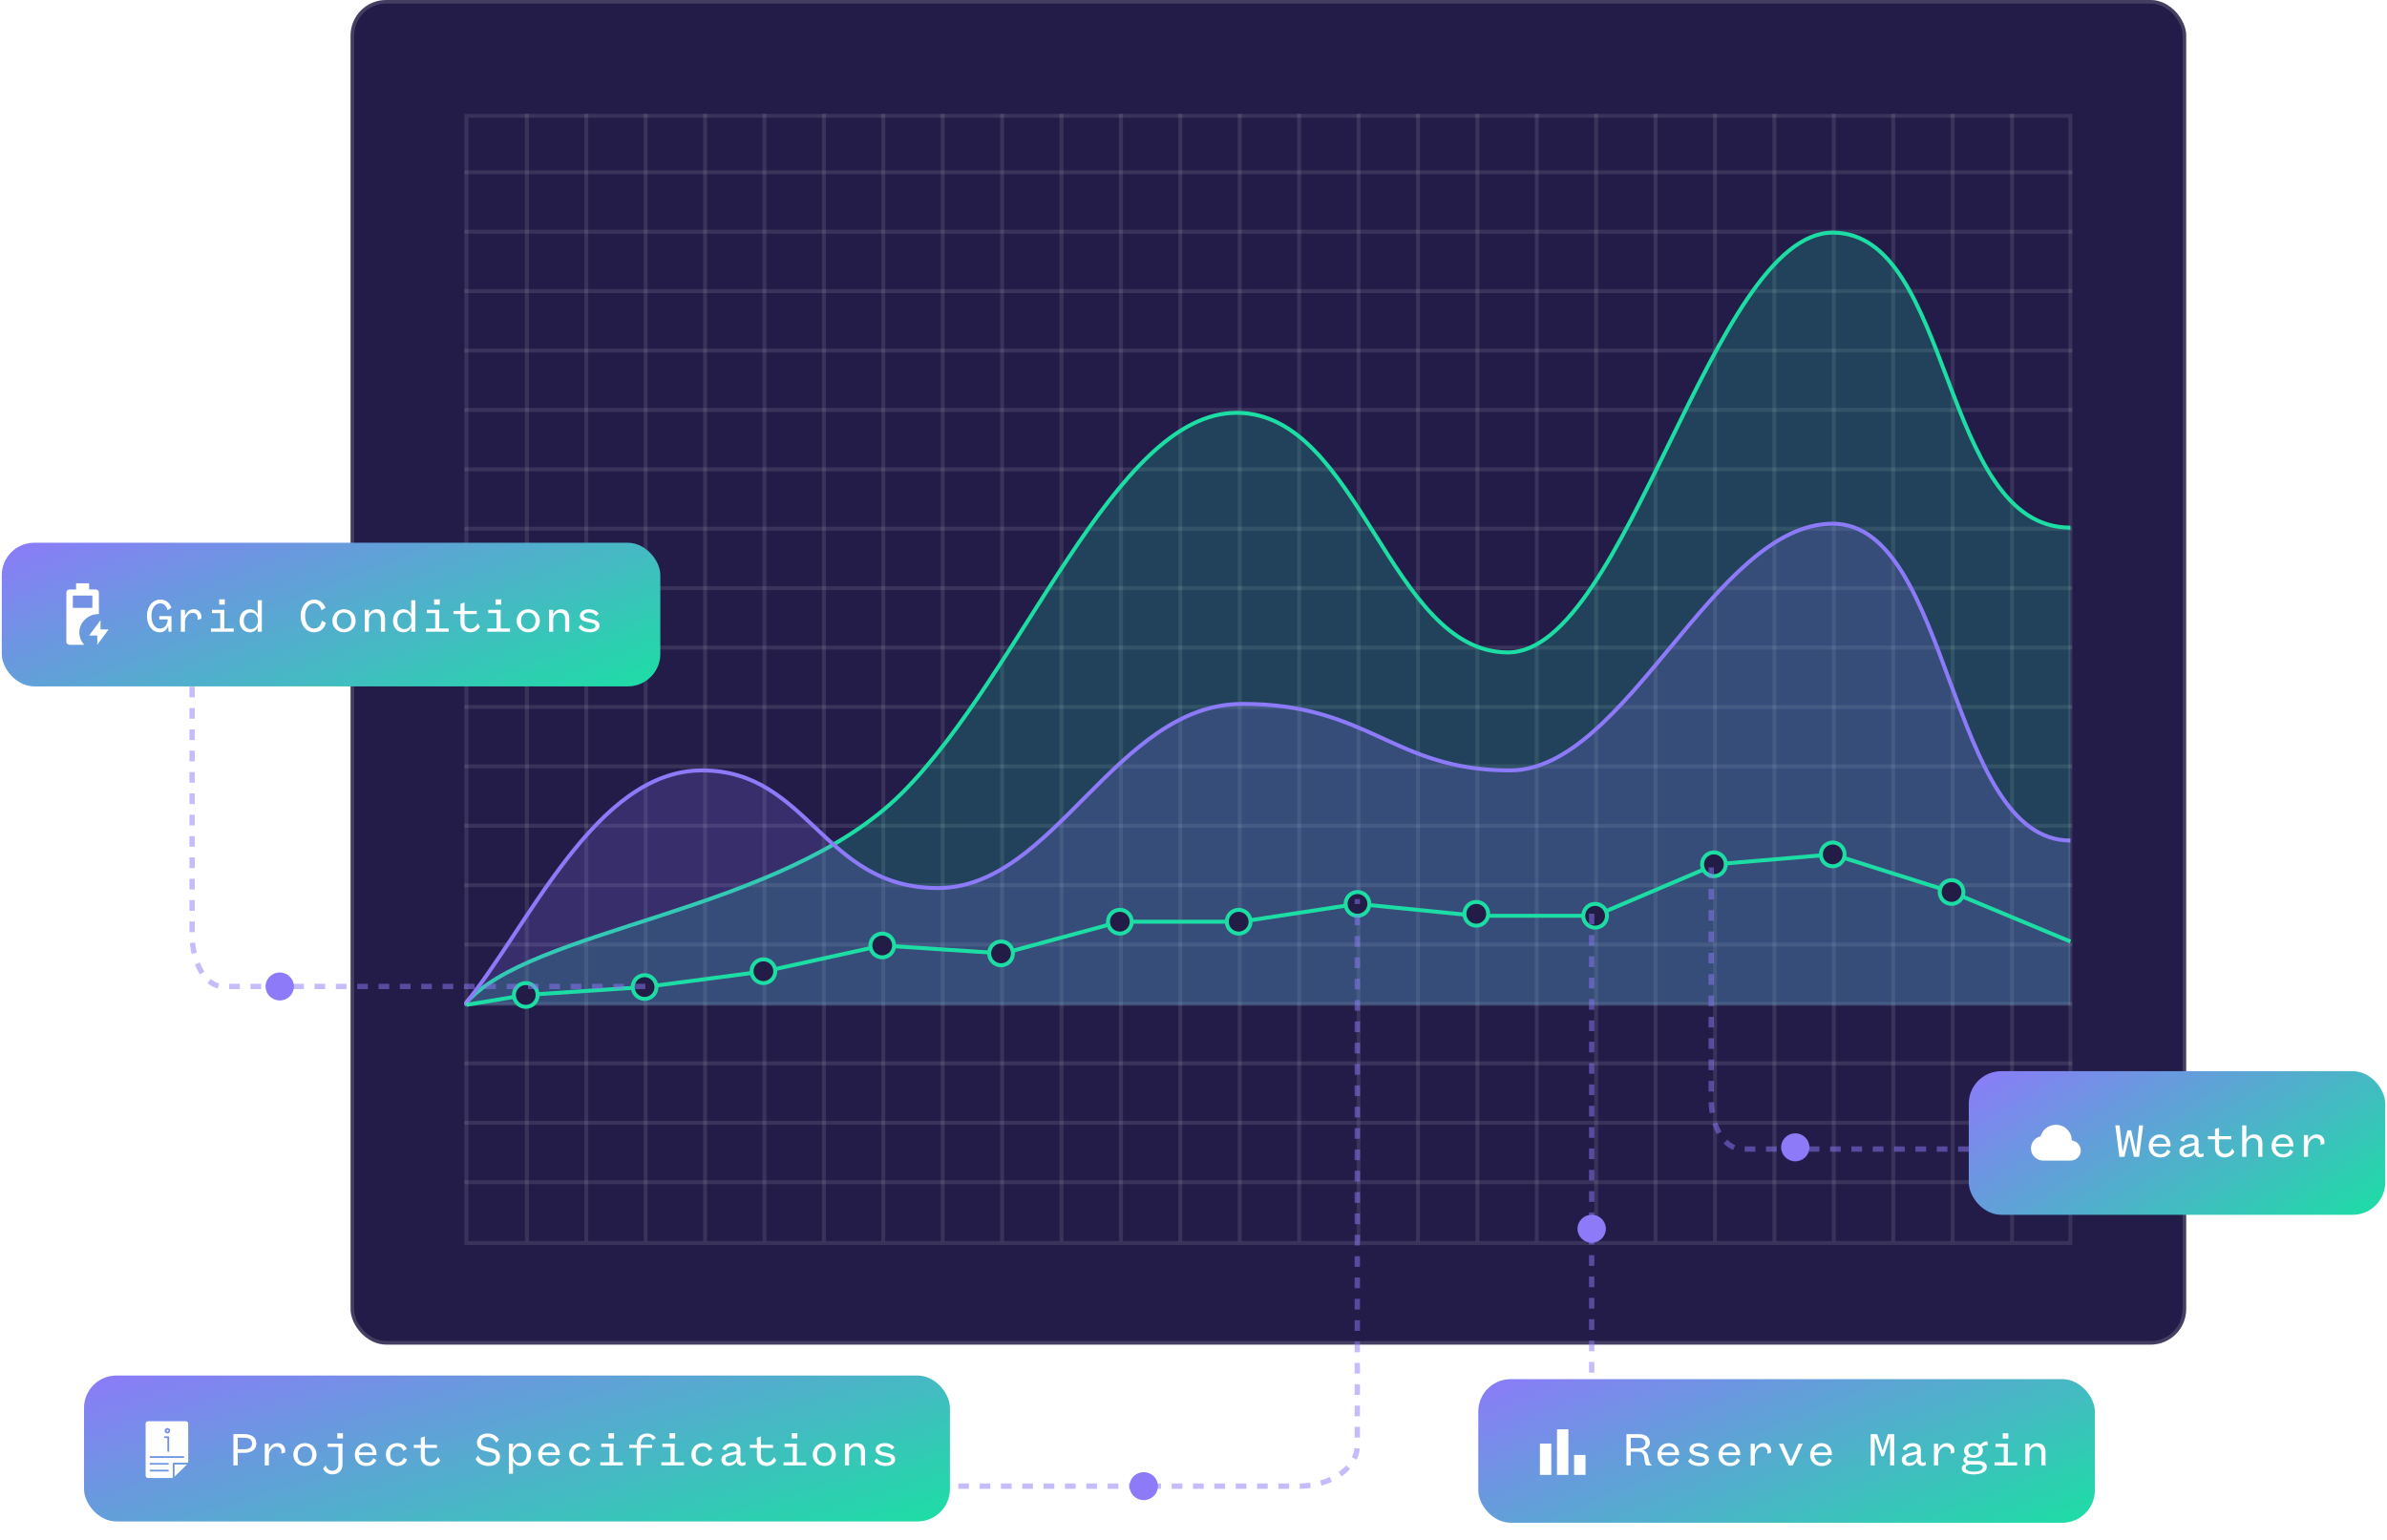 <svg width="671" height="433" viewBox="0 0 671 433" fill="none" xmlns="http://www.w3.org/2000/svg">
<g filter="url(#filter0_b_2710_30558)">
<rect x="98.548" width="516" height="378" rx="10" fill="#231C48"/>
<rect x="99.048" y="0.5" width="515" height="377" rx="9.5" stroke="white" stroke-opacity="0.15"/>
<g clip-path="url(#clip0_2710_30558)">
<line x1="148.105" y1="30" x2="148.105" y2="349" stroke="white" stroke-opacity="0.1" stroke-width="1.113"/>
<line x1="164.804" y1="30" x2="164.804" y2="349" stroke="white" stroke-opacity="0.1" stroke-width="1.113"/>
<line x1="181.504" y1="30" x2="181.504" y2="349" stroke="white" stroke-opacity="0.1" stroke-width="1.113"/>
<line x1="198.203" y1="30" x2="198.203" y2="349" stroke="white" stroke-opacity="0.1" stroke-width="1.113"/>
<line x1="214.902" y1="30" x2="214.902" y2="349" stroke="white" stroke-opacity="0.1" stroke-width="1.113"/>
<line x1="231.603" y1="30" x2="231.603" y2="349" stroke="white" stroke-opacity="0.1" stroke-width="1.113"/>
<line x1="248.302" y1="30" x2="248.302" y2="349" stroke="white" stroke-opacity="0.1" stroke-width="1.113"/>
<line x1="265.001" y1="30" x2="265.001" y2="349" stroke="white" stroke-opacity="0.1" stroke-width="1.113"/>
<line x1="281.7" y1="30" x2="281.7" y2="349" stroke="white" stroke-opacity="0.1" stroke-width="1.113"/>
<line x1="298.4" y1="30" x2="298.4" y2="349" stroke="white" stroke-opacity="0.1" stroke-width="1.113"/>
<line x1="315.1" y1="30" x2="315.1" y2="349" stroke="white" stroke-opacity="0.1" stroke-width="1.113"/>
<line x1="331.799" y1="30" x2="331.799" y2="349" stroke="white" stroke-opacity="0.1" stroke-width="1.113"/>
<line x1="348.499" y1="30" x2="348.499" y2="349" stroke="white" stroke-opacity="0.1" stroke-width="1.113"/>
<line x1="365.198" y1="30" x2="365.198" y2="349" stroke="white" stroke-opacity="0.1" stroke-width="1.113"/>
<line x1="381.897" y1="30" x2="381.897" y2="349" stroke="white" stroke-opacity="0.1" stroke-width="1.113"/>
<line x1="398.598" y1="30" x2="398.598" y2="349" stroke="white" stroke-opacity="0.1" stroke-width="1.113"/>
<line x1="415.297" y1="30" x2="415.297" y2="349" stroke="white" stroke-opacity="0.1" stroke-width="1.113"/>
<line x1="431.996" y1="30" x2="431.996" y2="349" stroke="white" stroke-opacity="0.1" stroke-width="1.113"/>
<line x1="448.696" y1="30" x2="448.696" y2="349" stroke="white" stroke-opacity="0.1" stroke-width="1.113"/>
<line x1="465.396" y1="30" x2="465.396" y2="349" stroke="white" stroke-opacity="0.1" stroke-width="1.113"/>
<line x1="482.095" y1="30" x2="482.095" y2="349" stroke="white" stroke-opacity="0.1" stroke-width="1.113"/>
<line x1="498.795" y1="30" x2="498.795" y2="349" stroke="white" stroke-opacity="0.1" stroke-width="1.113"/>
<line x1="515.494" y1="30" x2="515.494" y2="349" stroke="white" stroke-opacity="0.1" stroke-width="1.113"/>
<line x1="532.193" y1="30" x2="532.193" y2="349" stroke="white" stroke-opacity="0.1" stroke-width="1.113"/>
<line x1="548.893" y1="30" x2="548.893" y2="349" stroke="white" stroke-opacity="0.1" stroke-width="1.113"/>
<line x1="565.593" y1="30" x2="565.593" y2="349" stroke="white" stroke-opacity="0.1" stroke-width="1.113"/>
<line x1="130.548" y1="48.443" x2="598.548" y2="48.443" stroke="white" stroke-opacity="0.1" stroke-width="1.113"/>
<line x1="130.548" y1="65.143" x2="598.548" y2="65.143" stroke="white" stroke-opacity="0.1" stroke-width="1.113"/>
<line x1="130.548" y1="81.843" x2="598.548" y2="81.843" stroke="white" stroke-opacity="0.1" stroke-width="1.113"/>
<line x1="130.548" y1="98.542" x2="598.548" y2="98.542" stroke="white" stroke-opacity="0.1" stroke-width="1.113"/>
<line x1="130.548" y1="115.242" x2="598.548" y2="115.242" stroke="white" stroke-opacity="0.1" stroke-width="1.113"/>
<line x1="130.548" y1="131.941" x2="598.548" y2="131.941" stroke="white" stroke-opacity="0.1" stroke-width="1.113"/>
<line x1="130.548" y1="148.641" x2="598.548" y2="148.641" stroke="white" stroke-opacity="0.1" stroke-width="1.113"/>
<line x1="130.548" y1="165.34" x2="598.548" y2="165.34" stroke="white" stroke-opacity="0.1" stroke-width="1.113"/>
<line x1="130.548" y1="182.04" x2="598.548" y2="182.04" stroke="white" stroke-opacity="0.1" stroke-width="1.113"/>
<line x1="130.548" y1="198.739" x2="598.548" y2="198.739" stroke="white" stroke-opacity="0.1" stroke-width="1.113"/>
<line x1="130.548" y1="215.439" x2="598.548" y2="215.439" stroke="white" stroke-opacity="0.1" stroke-width="1.113"/>
<line x1="130.548" y1="232.138" x2="598.548" y2="232.138" stroke="white" stroke-opacity="0.1" stroke-width="1.113"/>
<line x1="130.548" y1="248.838" x2="598.548" y2="248.838" stroke="white" stroke-opacity="0.1" stroke-width="1.113"/>
<line x1="130.548" y1="265.538" x2="598.548" y2="265.538" stroke="white" stroke-opacity="0.1" stroke-width="1.113"/>
<line x1="130.548" y1="282.237" x2="598.548" y2="282.237" stroke="white" stroke-opacity="0.1" stroke-width="1.113"/>
<line x1="130.548" y1="298.937" x2="598.548" y2="298.937" stroke="white" stroke-opacity="0.1" stroke-width="1.113"/>
<line x1="130.548" y1="315.636" x2="598.548" y2="315.636" stroke="white" stroke-opacity="0.1" stroke-width="1.113"/>
<line x1="130.548" y1="332.336" x2="598.548" y2="332.336" stroke="white" stroke-opacity="0.1" stroke-width="1.113"/>
<path opacity="0.2" d="M253.568 222.931C219.612 256.887 148.546 260.69 130.548 282.493H581.991V148.34C545.252 148.34 549.149 65.399 515.193 65.399C481.238 65.399 457.302 183.409 423.903 183.409C390.504 183.409 382.154 116.054 347.641 116.054C313.129 116.054 287.523 188.975 253.568 222.931Z" fill="#1CDEA4"/>
<path d="M130.548 282.493C148.546 260.69 219.612 256.887 253.568 222.931C287.523 188.975 313.129 116.054 347.641 116.054C382.154 116.054 390.504 183.409 423.903 183.409C457.302 183.409 481.238 65.399 515.193 65.399C549.149 65.399 545.252 148.34 581.991 148.34" stroke="#1CDEA4" stroke-width="1.113"/>
<path opacity="0.2" d="M197.346 216.579C167.287 216.579 148.546 260.69 130.548 282.493H581.991V236.291C547.479 236.291 548.592 147.227 515.193 147.227C481.794 147.227 457.302 216.579 424.459 216.579C391.617 216.579 384.937 197.882 349.311 197.882C313.686 197.882 296.43 249.65 263.587 249.65C231.302 249.65 227.405 216.579 197.346 216.579Z" fill="#8C7AF9"/>
<path d="M130.548 282.493C148.546 260.69 167.287 216.579 197.346 216.579C227.405 216.579 231.302 249.65 263.587 249.65C296.43 249.65 313.686 197.882 349.311 197.882C384.937 197.882 391.617 216.579 424.459 216.579C457.302 216.579 481.794 147.227 515.193 147.227C548.592 147.227 547.479 236.291 581.991 236.291" stroke="#8C7AF9" stroke-width="1.113"/>
<path d="M131.104 282.493L147.804 279.709L181.203 277.483L215.159 273.03L248.001 265.793L281.957 268.02L314.799 259.113H348.755L381.597 254.103L414.996 257.443H448.395L482.351 242.97L515.193 240.187L548.592 250.764L581.991 264.68" stroke="#1CDEA4" stroke-width="1.113"/>
<circle cx="147.804" cy="279.709" r="3.34" fill="#231C47" stroke="#1CDEA4" stroke-width="1.113"/>
<circle cx="181.203" cy="277.483" r="3.34" fill="#231C47" stroke="#1CDEA4" stroke-width="1.113"/>
<circle cx="214.602" cy="273.03" r="3.34" fill="#231C47" stroke="#1CDEA4" stroke-width="1.113"/>
<path d="M251.341 265.793C251.341 267.638 249.846 269.133 248.001 269.133C246.156 269.133 244.661 267.638 244.661 265.793C244.661 263.949 246.156 262.453 248.001 262.453C249.846 262.453 251.341 263.949 251.341 265.793Z" fill="#231C47" stroke="#1CDEA4" stroke-width="1.113"/>
<path d="M284.74 268.02C284.74 269.864 283.245 271.36 281.4 271.36C279.556 271.36 278.061 269.864 278.061 268.02C278.061 266.175 279.556 264.68 281.4 264.68C283.245 264.68 284.74 266.175 284.74 268.02Z" fill="#231C47" stroke="#1CDEA4" stroke-width="1.113"/>
<path d="M318.139 259.113C318.139 260.958 316.643 262.453 314.799 262.453C312.954 262.453 311.459 260.958 311.459 259.113C311.459 257.269 312.954 255.773 314.799 255.773C316.643 255.773 318.139 257.269 318.139 259.113Z" fill="#231C47" stroke="#1CDEA4" stroke-width="1.113"/>
<path d="M351.538 259.113C351.538 260.958 350.043 262.453 348.198 262.453C346.354 262.453 344.858 260.958 344.858 259.113C344.858 257.269 346.354 255.773 348.198 255.773C350.043 255.773 351.538 257.269 351.538 259.113Z" fill="#231C47" stroke="#1CDEA4" stroke-width="1.113"/>
<path d="M384.938 254.103C384.938 255.948 383.442 257.443 381.598 257.443C379.753 257.443 378.258 255.948 378.258 254.103C378.258 252.259 379.753 250.764 381.598 250.764C383.442 250.764 384.938 252.259 384.938 254.103Z" fill="#231C47" stroke="#1CDEA4" stroke-width="1.113"/>
<path d="M418.336 256.887C418.336 258.731 416.841 260.227 414.996 260.227C413.152 260.227 411.656 258.731 411.656 256.887C411.656 255.042 413.152 253.547 414.996 253.547C416.841 253.547 418.336 255.042 418.336 256.887Z" fill="#231C47" stroke="#1CDEA4" stroke-width="1.113"/>
<path d="M451.735 257.443C451.735 259.288 450.239 260.783 448.395 260.783C446.55 260.783 445.055 259.288 445.055 257.443C445.055 255.599 446.55 254.103 448.395 254.103C450.239 254.103 451.735 255.599 451.735 257.443Z" fill="#231C47" stroke="#1CDEA4" stroke-width="1.113"/>
<path d="M485.134 242.97C485.134 244.815 483.639 246.31 481.794 246.31C479.949 246.31 478.454 244.815 478.454 242.97C478.454 241.126 479.949 239.631 481.794 239.631C483.639 239.631 485.134 241.126 485.134 242.97Z" fill="#231C47" stroke="#1CDEA4" stroke-width="1.113"/>
<path d="M518.533 240.187C518.533 242.032 517.038 243.527 515.193 243.527C513.349 243.527 511.854 242.032 511.854 240.187C511.854 238.343 513.349 236.847 515.193 236.847C517.038 236.847 518.533 238.343 518.533 240.187Z" fill="#231C47" stroke="#1CDEA4" stroke-width="1.113"/>
<path d="M551.932 250.764C551.932 252.608 550.436 254.103 548.592 254.103C546.747 254.103 545.252 252.608 545.252 250.764C545.252 248.919 546.747 247.424 548.592 247.424C550.436 247.424 551.932 248.919 551.932 250.764Z" fill="#231C47" stroke="#1CDEA4" stroke-width="1.113"/>
</g>
<rect x="131.105" y="32.557" width="450.887" height="316.887" stroke="white" stroke-opacity="0.1" stroke-width="1.113"/>
</g>
<path opacity="0.5" d="M181.41 277.315L122.004 277.315L62.599 277.315C57.85 277.315 54.001 270.755 54.001 262.662L54.001 192.191" stroke="#8C7AF9" stroke-width="1.5" stroke-dasharray="3 3"/>
<ellipse cx="3.936" cy="3.982" rx="3.936" ry="3.982" transform="matrix(-4.42129e-08 1 1 4.32156e-08 74.655 273.379)" fill="#8C7AF9"/>
<g filter="url(#filter1_b_2710_30558)">
<g clip-path="url(#clip1_2710_30558)">
<rect x="0.5" y="152.582" width="185.122" height="40.373" rx="9.117" fill="url(#paint0_linear_2710_30558)"/>
</g>
</g>
<path d="M44.874 177.754C42.851 177.754 41.305 175.885 41.305 173.159C41.305 170.432 42.949 168.564 45.071 168.564C46.631 168.564 47.699 169.435 48.191 170.854L47.081 171.543C46.813 170.39 46.125 169.617 45.015 169.617C43.652 169.617 42.57 170.981 42.57 173.159C42.57 175.351 43.61 176.714 44.945 176.714C46.294 176.714 47.052 175.646 47.165 174.142H44.776V173.215H48.205V177.585H47.404L47.249 175.983C46.94 177.093 46.041 177.754 44.874 177.754ZM54.096 172.287C52.944 172.287 52.002 173.552 52.002 174.971V177.585H50.836V171.444H52.002V173.215C52.297 172.231 53.112 171.276 54.461 171.276C55.867 171.276 56.625 172.329 56.625 173.411C56.625 173.664 56.611 173.847 56.569 173.96L55.487 174.269C55.529 174.156 55.557 173.988 55.557 173.693C55.557 172.878 55.094 172.287 54.096 172.287ZM61.617 169.983V168.479H63.205V169.983H61.617ZM65.692 177.585H59.299V176.686H61.913V172.358H59.58V171.444H63.065V176.686H65.692V177.585ZM72.483 174.648V174.381C72.483 173.046 71.598 172.189 70.53 172.189C69.279 172.189 68.534 173.116 68.534 174.522C68.534 175.927 69.279 176.854 70.53 176.854C71.598 176.854 72.483 175.997 72.483 174.648ZM72.441 177.585V176.264C72.132 177.093 71.387 177.754 70.235 177.754C68.408 177.754 67.326 176.32 67.326 174.522C67.326 172.709 68.408 171.276 70.235 171.276C71.387 171.276 72.132 171.95 72.441 172.779V168.732H73.607V177.585H72.441ZM90.449 174.479L91.615 175.07C91.194 176.7 90.041 177.754 88.271 177.754C86.163 177.754 84.505 175.885 84.505 173.159C84.505 170.432 86.163 168.564 88.299 168.564C89.887 168.564 90.997 169.463 91.489 170.896L90.378 171.571C90.083 170.404 89.381 169.617 88.257 169.617C86.879 169.617 85.769 170.981 85.769 173.159C85.769 175.337 86.894 176.7 88.228 176.7C89.479 176.7 90.196 175.885 90.449 174.479ZM99.98 174.522C99.98 176.419 98.546 177.754 96.705 177.754C94.879 177.754 93.445 176.419 93.445 174.522C93.445 172.611 94.879 171.276 96.705 171.276C98.546 171.276 99.98 172.611 99.98 174.522ZM94.668 174.522C94.668 175.899 95.455 176.826 96.705 176.826C97.97 176.826 98.757 175.899 98.757 174.522C98.757 173.13 97.97 172.203 96.705 172.203C95.455 172.203 94.668 173.13 94.668 174.522ZM103.707 174.269V177.585H102.541V171.444H103.707V172.695C104.002 171.922 104.831 171.276 105.913 171.276C107.543 171.276 108.232 172.344 108.232 173.777V177.585H107.065V173.931C107.065 172.906 106.531 172.259 105.52 172.259C104.48 172.259 103.707 173.06 103.707 174.269ZM115.641 174.648V174.381C115.641 173.046 114.755 172.189 113.687 172.189C112.437 172.189 111.692 173.116 111.692 174.522C111.692 175.927 112.437 176.854 113.687 176.854C114.755 176.854 115.641 175.997 115.641 174.648ZM115.598 177.585V176.264C115.289 177.093 114.545 177.754 113.392 177.754C111.566 177.754 110.484 176.32 110.484 174.522C110.484 172.709 111.566 171.276 113.392 171.276C114.545 171.276 115.289 171.95 115.598 172.779V168.732H116.765V177.585H115.598ZM122.038 169.983V168.479H123.626V169.983H122.038ZM126.113 177.585H119.719V176.686H122.333V172.358H120V171.444H123.485V176.686H126.113V177.585ZM127.451 171.767H129.447V169.744L130.585 169.393V171.767H134.028V172.639H130.585V175.013C130.585 176.18 131.414 176.742 132.271 176.742C133.185 176.742 133.845 176.236 134.281 175.224L134.899 176.109C134.548 176.981 133.466 177.754 132.215 177.754C130.683 177.754 129.447 176.854 129.447 175.112V172.639H127.451V171.767ZM139.301 169.983V168.479H140.889V169.983H139.301ZM143.376 177.585H136.982V176.686H139.596V172.358H137.263V171.444H140.748V176.686H143.376V177.585ZM151.768 174.522C151.768 176.419 150.335 177.754 148.494 177.754C146.668 177.754 145.234 176.419 145.234 174.522C145.234 172.611 146.668 171.276 148.494 171.276C150.335 171.276 151.768 172.611 151.768 174.522ZM146.457 174.522C146.457 175.899 147.244 176.826 148.494 176.826C149.759 176.826 150.546 175.899 150.546 174.522C150.546 173.13 149.759 172.203 148.494 172.203C147.244 172.203 146.457 173.13 146.457 174.522ZM155.496 174.269V177.585H154.33V171.444H155.496V172.695C155.791 171.922 156.62 171.276 157.702 171.276C159.332 171.276 160.021 172.344 160.021 173.777V177.585H158.854V173.931C158.854 172.906 158.32 172.259 157.309 172.259C156.269 172.259 155.496 173.06 155.496 174.269ZM162.624 176.348L163.34 175.575C163.79 176.405 164.802 176.854 165.785 176.854C166.755 176.854 167.401 176.587 167.401 175.969C167.401 175.505 167.036 175.28 166.376 175.14L164.872 174.817C163.818 174.592 163.017 174.128 163.017 173.088C163.017 172.006 164.113 171.276 165.533 171.276C166.825 171.276 167.795 171.753 168.301 172.54L167.514 173.187C167.163 172.554 166.404 172.189 165.533 172.189C164.746 172.189 164.127 172.498 164.127 173.004C164.127 173.454 164.451 173.678 165.125 173.833L166.839 174.212C167.781 174.409 168.526 174.901 168.526 175.885C168.526 177.037 167.359 177.754 165.8 177.754C164.436 177.754 163.172 177.22 162.624 176.348Z" fill="white"/>
<g clip-path="url(#clip2_2710_30558)">
<path d="M19.564 181.261C19.308 181.261 19.088 181.174 18.915 181.01C18.741 180.846 18.649 180.639 18.649 180.397V166.568C18.649 166.326 18.741 166.119 18.915 165.955C19.088 165.79 19.308 165.704 19.564 165.704H21.393V163.975H25.052V165.704H26.882C27.138 165.704 27.357 165.79 27.531 165.955C27.705 166.119 27.797 166.326 27.797 166.568V172.618C26.269 172.635 24.979 173.137 23.909 174.139C22.839 175.142 22.308 176.36 22.308 177.804C22.308 178.469 22.427 179.092 22.674 179.688C22.921 180.276 23.259 180.803 23.708 181.27H19.564V181.261ZM20.479 170.89H25.967V167.433H20.479V170.89ZM27.339 181.261V178.668H25.052L28.254 174.347V176.94H30.541L27.339 181.261Z" fill="white"/>
</g>
<path opacity="0.5" d="M137.368 417.786L365.068 417.786C374.168 417.786 381.546 412.653 381.546 406.322L381.546 252.75" stroke="#8C7AF9" stroke-width="1.5" stroke-dasharray="3 3"/>
<ellipse cx="321.502" cy="417.786" rx="3.929" ry="4.003" transform="rotate(90 321.502 417.786)" fill="#8C7AF9"/>
<g filter="url(#filter2_b_2710_30558)">
<g clip-path="url(#clip3_2710_30558)">
<rect x="23.617" y="386.691" width="243.416" height="41.025" rx="9.117" fill="url(#paint1_linear_2710_30558)"/>
</g>
</g>
<path d="M68.632 408.438H66.828V411.961H65.611V403.153H68.632C70.813 403.153 72.057 404.145 72.057 405.795C72.057 407.445 70.813 408.438 68.632 408.438ZM66.828 407.417H68.603C70.114 407.417 70.855 406.886 70.855 405.795C70.855 404.705 70.114 404.173 68.603 404.173H66.828V407.417ZM77.667 406.69C76.521 406.69 75.584 407.948 75.584 409.361V411.961H74.424V405.851H75.584V407.613C75.878 406.634 76.689 405.683 78.031 405.683C79.429 405.683 80.184 406.732 80.184 407.809C80.184 408.06 80.17 408.242 80.128 408.354L79.052 408.661C79.094 408.55 79.121 408.382 79.121 408.088C79.121 407.277 78.66 406.69 77.667 406.69ZM88.968 408.913C88.968 410.801 87.542 412.129 85.71 412.129C83.893 412.129 82.467 410.801 82.467 408.913C82.467 407.012 83.893 405.683 85.71 405.683C87.542 405.683 88.968 407.012 88.968 408.913ZM83.683 408.913C83.683 410.283 84.466 411.206 85.71 411.206C86.969 411.206 87.752 410.283 87.752 408.913C87.752 407.529 86.969 406.606 85.71 406.606C84.466 406.606 83.683 407.529 83.683 408.913ZM94.816 404.397V402.901H96.396V404.397H94.816ZM93.474 414.478C92.202 414.478 91.195 413.765 90.845 412.87L91.53 411.947C91.95 412.912 92.495 413.457 93.446 413.457C94.299 413.457 95.11 412.898 95.11 411.682V406.76H92.104V405.851H96.27V411.793C96.27 413.513 95.012 414.478 93.474 414.478ZM104.915 409.906L105.809 410.437C105.334 411.514 104.355 412.129 102.929 412.129C101.084 412.129 99.741 410.871 99.741 408.997C99.741 407.068 101.084 405.683 102.887 405.683C104.859 405.683 105.837 407.109 105.837 408.689V409.053H100.888C100.888 410.381 101.839 411.22 102.971 411.22C103.992 411.22 104.579 410.773 104.915 409.906ZM100.93 408.298H104.719C104.663 407.403 104.048 406.592 102.887 406.592C101.783 406.592 101.07 407.389 100.93 408.298ZM113.461 409.822L114.426 410.297C114.076 411.304 113.181 412.129 111.657 412.129C109.784 412.129 108.47 410.815 108.47 408.913C108.47 407.026 109.784 405.683 111.699 405.683C113.084 405.683 113.95 406.382 114.356 407.333L113.391 407.892C113.139 407.179 112.594 406.634 111.713 406.634C110.497 406.634 109.686 407.501 109.686 408.913C109.686 410.311 110.497 411.178 111.685 411.178C112.636 411.178 113.223 410.605 113.461 409.822ZM116.303 406.173H118.288V404.159L119.421 403.81V406.173H122.846V407.04H119.421V409.402C119.421 410.563 120.246 411.122 121.099 411.122C122.008 411.122 122.665 410.619 123.098 409.612L123.713 410.493C123.364 411.36 122.287 412.129 121.043 412.129C119.519 412.129 118.288 411.234 118.288 409.5V407.04H116.303V406.173ZM133.676 410.116L134.417 409.193C134.962 410.465 136.136 411.122 137.339 411.122C138.527 411.122 139.422 410.619 139.422 409.598C139.422 408.801 138.877 408.48 137.94 408.256L136.192 407.837C135.032 407.571 134.081 406.914 134.081 405.53C134.081 404.033 135.283 402.985 137.017 402.985C138.597 402.985 139.716 403.726 140.261 404.719L139.478 405.571C139.072 404.649 138.192 403.992 137.017 403.992C135.941 403.992 135.228 404.523 135.228 405.474C135.228 406.299 135.815 406.578 136.724 406.788L138.276 407.151C139.562 407.459 140.555 408.06 140.555 409.57C140.555 411.178 139.156 412.129 137.339 412.129C135.731 412.129 134.263 411.374 133.676 410.116ZM144.165 408.773V409.039C144.165 410.381 145.046 411.234 146.109 411.234C147.353 411.234 148.094 410.311 148.094 408.913C148.094 407.515 147.353 406.592 146.109 406.592C145.046 406.592 144.165 407.445 144.165 408.773ZM144.207 410.647V414.31H143.047V405.851H144.207V407.179C144.515 406.354 145.256 405.683 146.403 405.683C148.22 405.683 149.297 407.109 149.297 408.913C149.297 410.703 148.22 412.129 146.403 412.129C145.256 412.129 144.515 411.472 144.207 410.647ZM156.445 409.906L157.34 410.437C156.865 411.514 155.886 412.129 154.46 412.129C152.614 412.129 151.272 410.871 151.272 408.997C151.272 407.068 152.614 405.683 154.418 405.683C156.389 405.683 157.368 407.109 157.368 408.689V409.053H152.418C152.418 410.381 153.369 411.22 154.502 411.22C155.522 411.22 156.109 410.773 156.445 409.906ZM152.46 408.298H156.249C156.193 407.403 155.578 406.592 154.418 406.592C153.313 406.592 152.6 407.389 152.46 408.298ZM164.992 409.822L165.956 410.297C165.607 411.304 164.712 412.129 163.188 412.129C161.314 412.129 160 410.815 160 408.913C160 407.026 161.314 405.683 163.23 405.683C164.614 405.683 165.481 406.382 165.886 407.333L164.922 407.892C164.67 407.179 164.125 406.634 163.244 406.634C162.027 406.634 161.216 407.501 161.216 408.913C161.216 410.311 162.027 411.178 163.216 411.178C164.167 411.178 164.754 410.605 164.992 409.822ZM171.035 404.397V402.901H172.615V404.397H171.035ZM175.09 411.961H168.728V411.066H171.329V406.76H169.008V405.851H172.475V411.066H175.09V411.961ZM178.98 407.04H176.869V406.173H178.98V405.921C178.98 404.229 180.155 402.985 181.889 402.985C183.189 402.985 184 403.614 184.336 404.355L183.427 404.83C183.231 404.271 182.756 403.866 181.917 403.866C180.784 403.866 180.141 404.705 180.141 405.935V406.173H183.329V407.04H180.141V411.961H178.98V407.04ZM188.212 404.397V402.901H189.792V404.397H188.212ZM192.267 411.961H185.905V411.066H188.506V406.76H186.185V405.851H189.652V411.066H192.267V411.961ZM199.345 409.822L200.31 410.297C199.96 411.304 199.066 412.129 197.542 412.129C195.668 412.129 194.354 410.815 194.354 408.913C194.354 407.026 195.668 405.683 197.583 405.683C198.968 405.683 199.835 406.382 200.24 407.333L199.275 407.892C199.024 407.179 198.478 406.634 197.597 406.634C196.381 406.634 195.57 407.501 195.57 408.913C195.57 410.311 196.381 411.178 197.569 411.178C198.52 411.178 199.107 410.605 199.345 409.822ZM204.075 407.753L203.04 407.375C203.459 406.41 204.452 405.683 205.892 405.683C207.276 405.683 208.143 406.285 208.143 407.515V410.493C208.143 410.982 208.479 411.178 208.8 411.178C209.052 411.178 209.332 411.066 209.513 410.899L209.583 411.765C209.248 412.003 208.926 412.101 208.577 412.101C207.766 412.101 207.123 411.5 207.067 410.745C206.759 411.514 205.85 412.087 204.732 412.087C203.599 412.087 202.788 411.402 202.788 410.325C202.788 409.221 203.753 408.745 205.179 408.424L207.053 407.99V407.473C207.053 407.054 206.745 406.606 205.864 406.606C204.9 406.606 204.27 407.137 204.075 407.753ZM207.053 409.5V408.731L205.459 409.109C204.536 409.333 203.949 409.57 203.949 410.241C203.949 410.787 204.312 411.206 205.011 411.206C206.088 411.206 207.053 410.395 207.053 409.5ZM210.775 406.173H212.761V404.159L213.893 403.81V406.173H217.319V407.04H213.893V409.402C213.893 410.563 214.718 411.122 215.571 411.122C216.48 411.122 217.137 410.619 217.571 409.612L218.186 410.493C217.836 411.36 216.76 412.129 215.515 412.129C213.991 412.129 212.761 411.234 212.761 409.5V407.04H210.775V406.173ZM222.566 404.397V402.901H224.146V404.397H222.566ZM226.62 411.961H220.259V411.066H222.859V406.76H220.538V405.851H224.006V411.066H226.62V411.961ZM234.971 408.913C234.971 410.801 233.545 412.129 231.713 412.129C229.896 412.129 228.47 410.801 228.47 408.913C228.47 407.012 229.896 405.683 231.713 405.683C233.545 405.683 234.971 407.012 234.971 408.913ZM229.686 408.913C229.686 410.283 230.469 411.206 231.713 411.206C232.972 411.206 233.755 410.283 233.755 408.913C233.755 407.529 232.972 406.606 231.713 406.606C230.469 406.606 229.686 407.529 229.686 408.913ZM238.68 408.661V411.961H237.519V405.851H238.68V407.095C238.974 406.326 239.798 405.683 240.875 405.683C242.497 405.683 243.182 406.746 243.182 408.172V411.961H242.022V408.326C242.022 407.305 241.49 406.662 240.484 406.662C239.449 406.662 238.68 407.459 238.68 408.661ZM245.772 410.731L246.485 409.962C246.933 410.787 247.939 411.234 248.918 411.234C249.883 411.234 250.526 410.968 250.526 410.353C250.526 409.892 250.163 409.668 249.505 409.528L248.009 409.207C246.961 408.983 246.164 408.522 246.164 407.487C246.164 406.41 247.254 405.683 248.666 405.683C249.953 405.683 250.918 406.159 251.421 406.942L250.638 407.585C250.288 406.956 249.533 406.592 248.666 406.592C247.884 406.592 247.268 406.9 247.268 407.403C247.268 407.851 247.59 408.074 248.261 408.228L249.967 408.606C250.904 408.801 251.645 409.291 251.645 410.269C251.645 411.416 250.484 412.129 248.932 412.129C247.576 412.129 246.318 411.598 245.772 410.731Z" fill="white"/>
<g clip-path="url(#clip4_2710_30558)">
<path fill-rule="evenodd" clip-rule="evenodd" d="M40.938 400.204V414.833C40.938 415.197 41.242 415.495 41.614 415.495H48.563V411.454C48.563 411.318 48.676 411.206 48.816 411.206H52.904V400.204C52.904 399.84 52.6 399.542 52.229 399.542H41.614C41.242 399.542 40.938 399.84 40.938 400.204ZM47.062 402.473C46.913 402.473 46.793 402.355 46.793 402.209C46.793 401.975 47.083 401.858 47.252 402.023C47.421 402.189 47.301 402.473 47.062 402.473ZM49.067 411.701H52.547L49.067 415.109V411.701ZM42.291 409.366H51.55C51.688 409.366 51.803 409.476 51.803 409.614C51.803 409.752 51.691 409.862 51.55 409.862H42.291C42.152 409.862 42.04 409.752 42.04 409.614C42.04 409.476 42.152 409.366 42.291 409.366ZM47.062 402.966C46.377 402.966 46.03 402.151 46.515 401.676C47.001 401.2 47.833 401.54 47.833 402.211C47.833 402.629 47.488 402.968 47.06 402.968L47.062 402.966ZM46.35 404.269C46.212 404.269 46.097 404.159 46.097 404.021C46.097 403.883 46.209 403.775 46.35 403.775H47.301C47.439 403.775 47.554 403.885 47.554 404.021V407.928C47.554 408.064 47.441 408.176 47.301 408.176C47.16 408.176 47.048 408.066 47.048 407.928V404.269H46.35ZM42.291 411.27H47.209C47.348 411.27 47.462 411.38 47.462 411.518C47.462 411.655 47.35 411.765 47.209 411.765H42.291C42.152 411.765 42.04 411.655 42.04 411.518C42.04 411.38 42.152 411.27 42.291 411.27ZM42.04 413.421C42.04 413.285 42.152 413.174 42.291 413.174H47.209C47.348 413.174 47.462 413.283 47.462 413.421C47.462 413.559 47.35 413.669 47.209 413.669H42.291C42.152 413.669 42.04 413.559 42.04 413.421Z" fill="white"/>
</g>
<g filter="url(#filter3_b_2710_30558)">
<g clip-path="url(#clip5_2710_30558)">
<rect x="415.553" y="387.707" width="173.325" height="40.373" rx="9.117" fill="url(#paint2_linear_2710_30558)"/>
<path d="M458.415 404.189V407.139H460.358C461.854 407.139 462.553 406.663 462.553 405.657C462.553 404.706 461.938 404.189 460.456 404.189H458.415ZM464.329 411.976H462.861C462.525 411.837 462.358 411.068 462.274 410.201C462.162 408.831 461.742 408.117 460.498 408.117H458.415V411.976H457.212V403.168H460.54C462.763 403.168 463.784 404.133 463.784 405.615C463.784 406.719 462.791 407.544 461.645 407.628C462.665 407.796 463.183 408.607 463.35 409.641C463.574 411.11 463.854 411.599 464.329 411.879V411.976ZM471.086 409.921L471.981 410.452C471.505 411.529 470.527 412.144 469.1 412.144C467.255 412.144 465.913 410.886 465.913 409.012C465.913 407.083 467.255 405.699 469.059 405.699C471.03 405.699 472.009 407.125 472.009 408.705V409.068H467.059C467.059 410.396 468.01 411.235 469.142 411.235C470.163 411.235 470.75 410.788 471.086 409.921ZM467.101 408.313H470.89C470.834 407.418 470.219 406.607 469.059 406.607C467.954 406.607 467.241 407.404 467.101 408.313ZM474.529 410.746L475.242 409.977C475.69 410.802 476.696 411.249 477.675 411.249C478.64 411.249 479.283 410.984 479.283 410.368C479.283 409.907 478.919 409.683 478.262 409.544L476.766 409.222C475.717 408.998 474.921 408.537 474.921 407.502C474.921 406.426 476.011 405.699 477.423 405.699C478.71 405.699 479.674 406.174 480.178 406.957L479.395 407.6C479.045 406.971 478.29 406.607 477.423 406.607C476.64 406.607 476.025 406.915 476.025 407.418C476.025 407.866 476.347 408.089 477.018 408.243L478.724 408.621C479.66 408.817 480.401 409.306 480.401 410.285C480.401 411.431 479.241 412.144 477.689 412.144C476.333 412.144 475.074 411.613 474.529 410.746ZM488.263 409.921L489.158 410.452C488.682 411.529 487.703 412.144 486.277 412.144C484.432 412.144 483.089 410.886 483.089 409.012C483.089 407.083 484.432 405.699 486.235 405.699C488.207 405.699 489.186 407.125 489.186 408.705V409.068H484.236C484.236 410.396 485.187 411.235 486.319 411.235C487.34 411.235 487.927 410.788 488.263 409.921ZM484.278 408.313H488.067C488.011 407.418 487.396 406.607 486.235 406.607C485.131 406.607 484.418 407.404 484.278 408.313ZM495.369 406.705C494.223 406.705 493.286 407.964 493.286 409.376V411.976H492.125V405.866H493.286V407.628C493.579 406.649 494.39 405.699 495.733 405.699C497.131 405.699 497.886 406.747 497.886 407.824C497.886 408.075 497.872 408.257 497.83 408.369L496.753 408.677C496.795 408.565 496.823 408.397 496.823 408.103C496.823 407.293 496.362 406.705 495.369 406.705ZM503.943 411.976H502.853L500.043 405.866H501.301L503.426 410.662H503.482L505.565 405.866H506.754L503.943 411.976ZM514.028 409.921L514.923 410.452C514.447 411.529 513.469 412.144 512.043 412.144C510.197 412.144 508.855 410.886 508.855 409.012C508.855 407.083 510.197 405.699 512.001 405.699C513.972 405.699 514.951 407.125 514.951 408.705V409.068H510.001C510.001 410.396 510.952 411.235 512.084 411.235C513.105 411.235 513.692 410.788 514.028 409.921ZM510.043 408.313H513.832C513.776 407.418 513.161 406.607 512.001 406.607C510.896 406.607 510.183 407.404 510.043 408.313ZM529.513 409.376H528.87L527.094 404.217H527.01V411.976H525.878V403.168H527.681L529.205 407.698H529.275L530.687 403.168H532.477V411.976H531.317V404.217H531.233L529.513 409.376ZM535.892 407.768L534.858 407.39C535.277 406.426 536.27 405.699 537.71 405.699C539.094 405.699 539.961 406.3 539.961 407.53V410.508C539.961 410.998 540.297 411.193 540.618 411.193C540.87 411.193 541.149 411.082 541.331 410.914L541.401 411.781C541.066 412.018 540.744 412.116 540.394 412.116C539.583 412.116 538.94 411.515 538.884 410.76C538.577 411.529 537.668 412.102 536.549 412.102C535.417 412.102 534.606 411.417 534.606 410.341C534.606 409.236 535.571 408.761 536.997 408.439L538.87 408.006V407.488C538.87 407.069 538.563 406.621 537.682 406.621C536.717 406.621 536.088 407.153 535.892 407.768ZM538.87 409.516V408.747L537.276 409.124C536.354 409.348 535.766 409.586 535.766 410.257C535.766 410.802 536.13 411.221 536.829 411.221C537.906 411.221 538.87 410.41 538.87 409.516ZM546.9 406.705C545.753 406.705 544.816 407.964 544.816 409.376V411.976H543.656V405.866H544.816V407.628C545.11 406.649 545.921 405.699 547.263 405.699C548.661 405.699 549.416 406.747 549.416 407.824C549.416 408.075 549.402 408.257 549.36 408.369L548.284 408.677C548.326 408.565 548.354 408.397 548.354 408.103C548.354 407.293 547.892 406.705 546.9 406.705ZM556.229 407.768C556.229 406.985 555.572 406.468 554.761 406.468C553.95 406.468 553.293 406.985 553.293 407.768C553.293 408.565 553.95 409.082 554.761 409.082C555.572 409.082 556.229 408.565 556.229 407.768ZM558.494 412.368C558.494 413.892 556.592 414.493 554.803 414.493C552.999 414.493 551.433 413.962 551.433 412.773C551.433 412.13 552.048 411.599 552.873 411.515C552.258 411.347 551.923 410.956 551.923 410.438C551.923 409.907 552.314 409.516 552.873 409.292C552.384 408.942 552.104 408.411 552.104 407.768C552.104 406.51 553.209 405.699 554.761 405.699C555.53 405.699 556.187 405.908 556.662 406.272C557.012 405.699 557.767 405.111 558.676 405.237L558.802 406.258C558.228 406.146 557.473 406.398 557.11 406.761C557.306 407.055 557.403 407.39 557.403 407.768C557.403 409.04 556.299 409.837 554.761 409.837C554.244 409.837 553.782 409.753 553.391 409.586C553.139 409.711 552.915 409.893 552.915 410.215C552.915 410.522 553.167 410.732 553.768 410.732H556.257C557.655 410.732 558.494 411.389 558.494 412.368ZM552.552 412.62C552.552 413.389 553.558 413.724 554.803 413.724C556.215 413.724 557.361 413.347 557.361 412.508C557.361 411.92 556.76 411.711 555.991 411.711H553.894C553.209 411.711 552.552 412.032 552.552 412.62ZM562.972 404.412V402.916H564.552V404.412H562.972ZM567.026 411.976H560.665V411.082H563.265V406.775H560.944V405.866H564.412V411.082H567.026V411.976ZM570.498 408.677V411.976H569.337V405.866H570.498V407.111C570.791 406.342 571.616 405.699 572.693 405.699C574.315 405.699 575 406.761 575 408.187V411.976H573.839V408.341C573.839 407.32 573.308 406.677 572.301 406.677C571.267 406.677 570.498 407.474 570.498 408.677Z" fill="white"/>
<g clip-path="url(#clip6_2710_30558)">
<path d="M442.487 414.628V409.021H445.692V414.628H442.487ZM437.681 414.628V401.811H440.885V414.628H437.681ZM432.875 414.628V405.816H436.079V414.628H432.875Z" fill="white"/>
</g>
</g>
</g>
<path opacity="0.5" d="M607.436 323.028L489.563 323.028C484.851 323.028 481.032 316.764 481.032 309.037L481.032 241.75" stroke="#8C7AF9" stroke-width="1.5" stroke-dasharray="3 3"/>
<ellipse cx="3.936" cy="3.982" rx="3.936" ry="3.982" transform="matrix(-4.42129e-08 1 1 4.32156e-08 500.681 318.599)" fill="#8C7AF9"/>
<ellipse cx="447.429" cy="345.432" rx="3.936" ry="3.982" transform="rotate(90 447.429 345.432)" fill="#8C7AF9"/>
<path opacity="0.5" d="M447.43 256.864L447.43 386.764" stroke="#8C7AF9" stroke-width="1.5" stroke-dasharray="3 3"/>
<g filter="url(#filter4_b_2710_30558)">
<g clip-path="url(#clip7_2710_30558)">
<rect x="553.438" y="301.132" width="117.063" height="40.373" rx="9.117" fill="url(#paint3_linear_2710_30558)"/>
</g>
</g>
<path d="M599.096 317.755L600.417 323.642H600.502L601.317 316.364H602.455L601.302 325.216H599.855L598.59 319.328H598.506L597.213 325.216H595.766L594.628 316.364H595.836L596.651 323.614H596.722L598.014 317.755H599.096ZM609.217 323.151L610.117 323.685C609.639 324.767 608.655 325.385 607.222 325.385C605.367 325.385 604.018 324.12 604.018 322.237C604.018 320.298 605.367 318.907 607.18 318.907C609.161 318.907 610.145 320.34 610.145 321.928V322.293H605.17C605.17 323.628 606.126 324.471 607.264 324.471C608.29 324.471 608.88 324.022 609.217 323.151ZM605.213 321.535H609.021C608.964 320.635 608.346 319.82 607.18 319.82C606.07 319.82 605.353 320.621 605.213 321.535ZM613.928 320.987L612.888 320.607C613.31 319.638 614.308 318.907 615.755 318.907C617.146 318.907 618.017 319.511 618.017 320.748V323.741C618.017 324.233 618.355 324.429 618.678 324.429C618.931 324.429 619.212 324.317 619.395 324.148L619.465 325.019C619.128 325.258 618.804 325.357 618.453 325.357C617.638 325.357 616.992 324.752 616.935 323.994C616.626 324.767 615.713 325.343 614.589 325.343C613.451 325.343 612.636 324.654 612.636 323.572C612.636 322.462 613.605 321.984 615.038 321.661L616.921 321.225V320.706C616.921 320.284 616.612 319.834 615.727 319.834C614.757 319.834 614.125 320.368 613.928 320.987ZM616.921 322.743V321.97L615.319 322.35C614.392 322.574 613.802 322.813 613.802 323.488C613.802 324.036 614.167 324.457 614.87 324.457C615.952 324.457 616.921 323.642 616.921 322.743ZM620.663 319.399H622.658V317.375L623.796 317.024V319.399H627.239V320.27H623.796V322.645C623.796 323.811 624.625 324.373 625.483 324.373C626.396 324.373 627.056 323.867 627.492 322.855L628.11 323.741C627.759 324.612 626.677 325.385 625.426 325.385C623.895 325.385 622.658 324.486 622.658 322.743V320.27H620.663V319.399ZM631.458 321.9V325.216H630.292V316.364H631.458V320.326C631.739 319.553 632.582 318.907 633.664 318.907C635.28 318.907 635.969 319.975 635.969 321.408V325.216H634.803V321.563C634.803 320.537 634.269 319.891 633.257 319.891C632.217 319.891 631.458 320.691 631.458 321.9ZM643.743 323.151L644.643 323.685C644.165 324.767 643.181 325.385 641.748 325.385C639.893 325.385 638.544 324.12 638.544 322.237C638.544 320.298 639.893 318.907 641.706 318.907C643.687 318.907 644.671 320.34 644.671 321.928V322.293H639.696C639.696 323.628 640.652 324.471 641.79 324.471C642.816 324.471 643.406 324.022 643.743 323.151ZM639.739 321.535H643.547C643.49 320.635 642.872 319.82 641.706 319.82C640.596 319.82 639.879 320.621 639.739 321.535ZM650.885 319.919C649.733 319.919 648.792 321.183 648.792 322.603V325.216H647.625V319.076H648.792V320.846C649.087 319.862 649.902 318.907 651.251 318.907C652.656 318.907 653.415 319.961 653.415 321.043C653.415 321.296 653.401 321.478 653.358 321.591L652.276 321.9C652.319 321.788 652.347 321.619 652.347 321.324C652.347 320.509 651.883 319.919 650.885 319.919Z" fill="white"/>
<g clip-path="url(#clip8_2710_30558)">
<path d="M574.419 326.273C573.452 326.273 572.632 325.94 571.945 325.28C571.259 324.62 570.922 323.815 570.922 322.86C570.922 322.043 571.17 321.314 571.672 320.673C572.168 320.031 572.823 319.623 573.63 319.447C573.897 318.485 574.425 317.699 575.22 317.102C576.014 316.505 576.917 316.203 577.922 316.203C579.161 316.203 580.211 316.631 581.075 317.486C581.94 318.341 582.372 319.378 582.372 320.603C583.103 320.685 583.707 320.999 584.19 321.54C584.674 322.081 584.915 322.709 584.915 323.432C584.915 324.218 584.635 324.884 584.082 325.437C583.529 325.99 582.849 326.26 582.054 326.26H574.419V326.273Z" fill="white"/>
</g>
<defs>
<filter id="filter0_b_2710_30558" x="68.548" y="-30" width="576" height="438" filterUnits="userSpaceOnUse" color-interpolation-filters="sRGB">
<feFlood flood-opacity="0" result="BackgroundImageFix"/>
<feGaussianBlur in="BackgroundImageFix" stdDeviation="15"/>
<feComposite in2="SourceAlpha" operator="in" result="effect1_backgroundBlur_2710_30558"/>
<feBlend mode="normal" in="SourceGraphic" in2="effect1_backgroundBlur_2710_30558" result="shape"/>
</filter>
<filter id="filter1_b_2710_30558" x="-26.85" y="125.232" width="239.822" height="95.073" filterUnits="userSpaceOnUse" color-interpolation-filters="sRGB">
<feFlood flood-opacity="0" result="BackgroundImageFix"/>
<feGaussianBlur in="BackgroundImageFix" stdDeviation="13.675"/>
<feComposite in2="SourceAlpha" operator="in" result="effect1_backgroundBlur_2710_30558"/>
<feBlend mode="normal" in="SourceGraphic" in2="effect1_backgroundBlur_2710_30558" result="shape"/>
</filter>
<filter id="filter2_b_2710_30558" x="-3.733" y="359.34" width="298.116" height="95.726" filterUnits="userSpaceOnUse" color-interpolation-filters="sRGB">
<feFlood flood-opacity="0" result="BackgroundImageFix"/>
<feGaussianBlur in="BackgroundImageFix" stdDeviation="13.675"/>
<feComposite in2="SourceAlpha" operator="in" result="effect1_backgroundBlur_2710_30558"/>
<feBlend mode="normal" in="SourceGraphic" in2="effect1_backgroundBlur_2710_30558" result="shape"/>
</filter>
<filter id="filter3_b_2710_30558" x="388.203" y="360.357" width="228.026" height="95.073" filterUnits="userSpaceOnUse" color-interpolation-filters="sRGB">
<feFlood flood-opacity="0" result="BackgroundImageFix"/>
<feGaussianBlur in="BackgroundImageFix" stdDeviation="13.675"/>
<feComposite in2="SourceAlpha" operator="in" result="effect1_backgroundBlur_2710_30558"/>
<feBlend mode="normal" in="SourceGraphic" in2="effect1_backgroundBlur_2710_30558" result="shape"/>
</filter>
<filter id="filter4_b_2710_30558" x="526.087" y="273.782" width="171.763" height="95.073" filterUnits="userSpaceOnUse" color-interpolation-filters="sRGB">
<feFlood flood-opacity="0" result="BackgroundImageFix"/>
<feGaussianBlur in="BackgroundImageFix" stdDeviation="13.675"/>
<feComposite in2="SourceAlpha" operator="in" result="effect1_backgroundBlur_2710_30558"/>
<feBlend mode="normal" in="SourceGraphic" in2="effect1_backgroundBlur_2710_30558" result="shape"/>
</filter>
<linearGradient id="paint0_linear_2710_30558" x1="185.622" y1="192.954" x2="147.978" y2="95.572" gradientUnits="userSpaceOnUse">
<stop stop-color="#1CDEA4"/>
<stop offset="1" stop-color="#8C7AF9"/>
</linearGradient>
<linearGradient id="paint1_linear_2710_30558" x1="267.034" y1="427.716" x2="235.838" y2="323.292" gradientUnits="userSpaceOnUse">
<stop stop-color="#1CDEA4"/>
<stop offset="1" stop-color="#8C7AF9"/>
</linearGradient>
<linearGradient id="paint2_linear_2710_30558" x1="588.878" y1="428.079" x2="549.394" y2="332.448" gradientUnits="userSpaceOnUse">
<stop stop-color="#1CDEA4"/>
<stop offset="1" stop-color="#8C7AF9"/>
</linearGradient>
<linearGradient id="paint3_linear_2710_30558" x1="670.5" y1="341.504" x2="620.688" y2="260.021" gradientUnits="userSpaceOnUse">
<stop stop-color="#1CDEA4"/>
<stop offset="1" stop-color="#8C7AF9"/>
</linearGradient>
<clipPath id="clip0_2710_30558">
<rect x="130.548" y="32" width="452" height="318" fill="white"/>
</clipPath>
<clipPath id="clip1_2710_30558">
<rect x="0.5" y="152.582" width="185.122" height="40.373" rx="9.117" fill="white"/>
</clipPath>
<clipPath id="clip2_2710_30558">
<rect width="11.891" height="17.285" fill="white" transform="translate(18.649 163.975)"/>
</clipPath>
<clipPath id="clip3_2710_30558">
<rect x="23.617" y="386.691" width="243.416" height="41.025" rx="9.117" fill="white"/>
</clipPath>
<clipPath id="clip4_2710_30558">
<rect width="11.966" height="15.954" fill="white" transform="translate(40.938 399.542)"/>
</clipPath>
<clipPath id="clip5_2710_30558">
<rect x="415.553" y="387.707" width="173.325" height="40.373" rx="9.117" fill="white"/>
</clipPath>
<clipPath id="clip6_2710_30558">
<rect width="12.817" height="12.817" fill="white" transform="translate(432.875 401.811)"/>
</clipPath>
<clipPath id="clip7_2710_30558">
<rect x="553.438" y="301.132" width="117.063" height="40.373" rx="9.117" fill="white"/>
</clipPath>
<clipPath id="clip8_2710_30558">
<rect width="13.987" height="10.057" fill="white" transform="translate(570.922 316.216)"/>
</clipPath>
</defs>
</svg>
